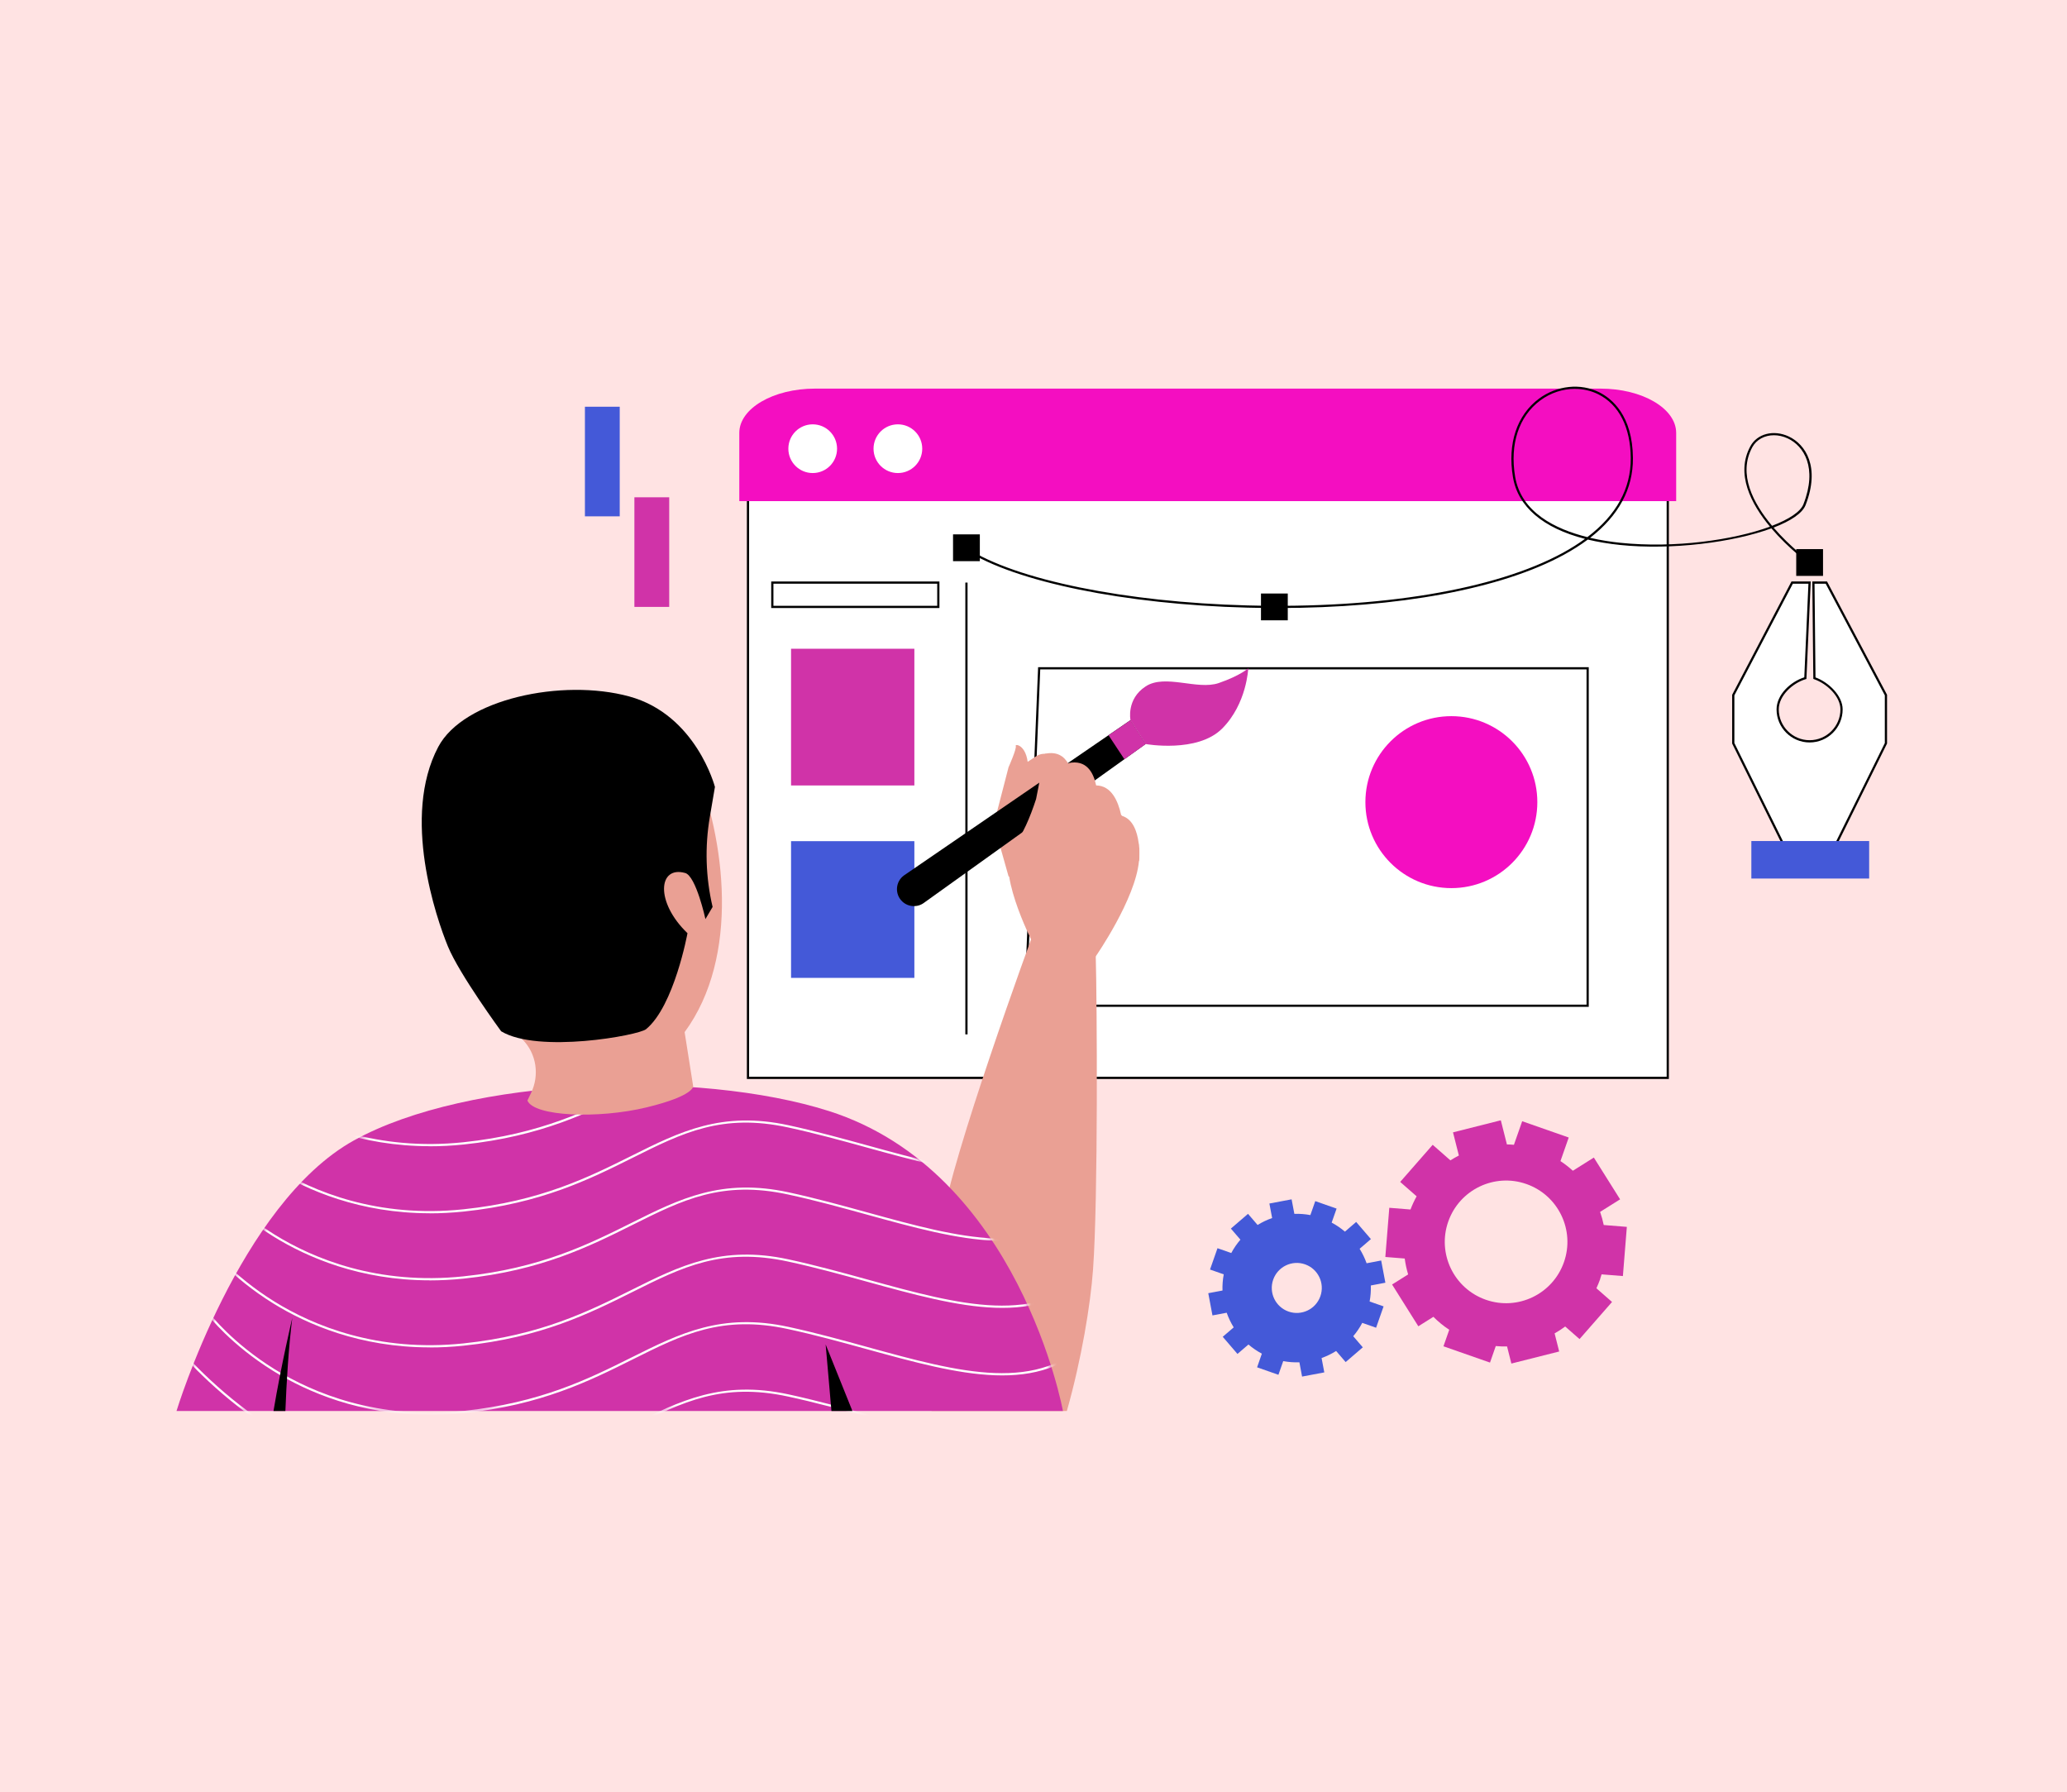 <svg width="398" height="345" viewBox="0 0 398 345" fill="none" xmlns="http://www.w3.org/2000/svg">
<rect width="398" height="345" fill="#FFE3E3"/>
<path d="M321.125 86.38H144.023V207.512H321.125V86.38Z" fill="white"/>
<path d="M321.34 207.721H143.812V86.164H321.34V207.721ZM144.238 207.295H320.914V86.589H144.238V207.295Z" fill="black"/>
<path d="M200.091 128.656H305.7V193.624H197.426L200.091 128.656Z" fill="white"/>
<path d="M305.914 193.833H197.207V193.609L199.888 128.439H305.914V193.833ZM197.648 193.407H305.489V128.865H200.298L197.655 193.407H197.648Z" fill="black"/>
<path d="M199.726 177.638C198.404 180.96 182.918 223.7 181.567 234.72C180.805 240.962 178.924 257.322 179.357 271.636H205.423C208.223 261.765 209.978 251.177 210.463 244.427C211.456 230.726 211.232 192.743 210.986 184.081C206.625 181.7 204.161 179.855 199.718 177.638H199.726Z" fill="#EAA094"/>
<path d="M204.676 271.635H33.988C33.988 271.635 46.092 231.778 68.148 219.548C90.212 207.317 134.407 205.876 159.593 213.888C196.276 225.566 204.669 271.635 204.669 271.635H204.676Z" fill="#D033A8"/>
<mask id="mask0_212_2438" style="mask-type:luminance" maskUnits="userSpaceOnUse" x="33" y="208" width="172" height="64">
<path d="M204.676 271.635H33.988C33.988 271.635 46.092 231.778 68.148 219.548C90.212 207.317 134.407 205.876 159.593 213.888C196.276 225.566 204.669 271.635 204.669 271.635H204.676Z" fill="white"/>
</mask>
<g mask="url(#mask0_212_2438)">
<path d="M82.746 259.39C69.328 259.39 59.129 254.962 52.618 250.93C44.464 245.875 40.186 240.327 40.148 240.275L40.485 240.014C40.529 240.066 44.763 245.561 52.857 250.579C60.323 255.201 72.696 260.353 89.227 258.628C104.078 257.075 113.396 252.423 121.617 248.324C130.928 243.672 138.977 239.663 151.835 242.448C157.039 243.575 162.139 244.979 167.074 246.338C184.808 251.221 200.129 255.44 210.306 244.3L210.62 244.583C200.271 255.918 184.837 251.669 166.962 246.749C162.034 245.39 156.942 243.986 151.745 242.866C139.03 240.118 131.428 243.904 121.811 248.712C113.553 252.834 104.197 257.501 89.272 259.061C87.017 259.3 84.836 259.405 82.738 259.405L82.746 259.39Z" fill="white"/>
<path d="M82.746 272.39C69.328 272.39 59.129 267.962 52.618 263.93C44.464 258.875 40.186 253.327 40.148 253.275L40.485 253.014C40.529 253.066 44.763 258.561 52.857 263.579C60.323 268.201 72.696 273.353 89.227 271.628C104.078 270.075 113.396 265.423 121.617 261.324C130.928 256.672 138.977 252.663 151.835 255.448C157.039 256.575 162.139 257.979 167.074 259.338C184.808 264.221 200.129 268.44 210.306 257.3L210.62 257.583C200.271 268.918 184.837 264.669 166.962 259.749C162.034 258.39 156.942 256.986 151.745 255.866C139.03 253.111 131.428 256.904 121.811 261.712C113.553 265.834 104.197 270.501 89.272 272.061C87.017 272.3 84.836 272.405 82.738 272.405L82.746 272.39Z" fill="white"/>
<path d="M84.134 285.314C69.694 285.314 57.478 279.042 49.444 273.442C39.73 266.669 33.876 259.389 33.816 259.315L34.153 259.046C34.212 259.121 40.036 266.356 49.698 273.098C58.606 279.31 72.695 286.344 89.234 284.619C104.085 283.066 113.404 278.414 121.625 274.315C130.936 269.664 138.985 265.654 151.842 268.439C157.047 269.566 162.146 270.97 167.082 272.329C184.815 277.212 200.137 281.431 210.314 270.291L210.627 270.574C200.279 281.909 184.845 277.66 166.97 272.74C162.042 271.381 156.949 269.977 151.752 268.857C139.036 266.109 131.436 269.895 121.819 274.703C113.561 278.825 104.205 283.492 89.279 285.052C87.539 285.232 85.822 285.321 84.134 285.321V285.314Z" fill="white"/>
<path d="M82.746 246.48C69.328 246.48 59.129 242.052 52.618 238.02C44.464 232.965 40.186 227.417 40.148 227.365L40.485 227.104C40.529 227.156 44.763 232.651 52.857 237.669C60.323 242.291 72.696 247.443 89.227 245.718C104.078 244.165 113.396 239.513 121.617 235.414C130.928 230.762 138.977 226.753 151.835 229.538C157.039 230.665 162.139 232.069 167.074 233.428C184.808 238.311 200.129 242.53 210.306 231.389L210.62 231.673C200.271 243.008 184.837 238.759 166.962 233.838C162.034 232.48 156.942 231.076 151.745 229.956C139.03 227.201 131.428 230.994 121.811 235.802C113.553 239.924 104.197 244.59 89.272 246.151C87.017 246.382 84.836 246.494 82.738 246.494L82.746 246.48Z" fill="white"/>
<path d="M82.746 233.57C69.328 233.57 59.129 229.143 52.618 225.111C44.464 220.056 40.186 214.508 40.148 214.456L40.485 214.194C40.529 214.247 44.763 219.742 52.857 224.76C60.323 229.382 72.696 234.534 89.227 232.809C104.078 231.256 113.396 226.604 121.617 222.505C130.928 217.853 138.977 213.843 151.835 216.628C157.039 217.756 162.139 219.16 167.074 220.519C184.808 225.402 200.129 229.62 210.306 218.48L210.62 218.764C200.271 230.098 184.837 225.85 166.962 220.929C162.034 219.57 156.942 218.167 151.745 217.047C139.03 214.291 131.428 218.084 121.811 222.893C113.553 227.015 104.197 231.681 89.272 233.242C87.017 233.473 84.836 233.585 82.738 233.585L82.746 233.57Z" fill="white"/>
<path d="M82.746 220.66C69.328 220.66 59.129 216.232 52.618 212.2C44.464 207.146 40.186 201.598 40.148 201.545L40.485 201.284C40.529 201.336 44.763 206.832 52.857 211.85C60.323 216.471 72.696 221.623 89.227 219.899C104.078 218.346 113.396 213.694 121.617 209.595C130.928 204.943 138.977 200.933 151.835 203.718C157.039 204.846 162.139 206.25 167.074 207.608C184.808 212.492 200.129 216.71 210.306 205.57L210.62 205.854C200.271 217.188 184.837 212.94 166.962 208.019C162.034 206.66 156.942 205.256 151.745 204.136C139.03 201.389 131.428 205.174 121.811 209.983C113.553 214.104 104.197 218.771 89.272 220.332C87.017 220.571 84.836 220.675 82.738 220.675L82.746 220.66Z" fill="white"/>
</g>
<path d="M133.467 209.095C133.467 209.095 133.781 210.939 124.499 213.186C115.226 215.434 102.824 214.941 101.554 211.872L102.256 210.409C103.914 206.974 103.294 202.83 100.614 200.12C100.546 200.053 100.472 199.978 100.405 199.911C99.71 199.239 98.926 198.492 98.075 197.701C94.924 194.751 90.683 191.518 88.062 180.042C85.441 168.566 86.808 141.32 101.166 138.094C115.525 134.869 127.65 132.375 133.661 146.987C139.664 161.599 142.524 184.141 131.824 198.701L133.467 209.102V209.095Z" fill="#EAA094"/>
<path d="M131.926 168.065C126.751 166.609 126.109 173.643 132.374 179.654C132.374 179.654 129.813 193.684 124.399 198.134C122.943 199.328 103.634 202.853 96.496 198.537C96.496 198.537 88.455 187.583 86.237 182.177C84.019 176.772 77.269 157.246 84.378 143.799C89.254 134.577 108.256 130.553 121.159 134.077C134.054 137.601 137.66 151.497 137.66 151.497L136.675 157.284C135.696 163.033 135.876 168.917 137.212 174.599L135.831 176.936C135.831 176.936 134.031 168.655 131.926 168.058V168.065Z" fill="black"/>
<path d="M176.061 124.893H152.316V151.213H176.061V124.893Z" fill="#D033A8"/>
<path d="M176.061 161.936H152.316V188.256H176.061V161.936Z" fill="#4459D8"/>
<path d="M142.352 96.475H322.746V83.341C322.746 78.629 316.22 74.814 308.171 74.814H156.926C148.877 74.814 142.352 78.629 142.352 83.341V96.475Z" fill="#F40EC1"/>
<path d="M186.301 112.155H185.875V199.134H186.301V112.155Z" fill="black"/>
<path d="M351.662 112.155H349.168L349.362 130.553C351.774 131.381 354.581 133.868 354.581 136.563C354.581 139.961 351.826 142.716 348.436 142.716C345.046 142.716 342.284 139.961 342.284 136.563C342.284 133.771 345.069 131.299 347.615 130.553L348.429 112.155H345.076L333.734 133.808V143.089L343.874 163.585H352.976L363.116 143.089V133.808L351.647 112.155H351.662Z" fill="white"/>
<path d="M353.12 163.802H343.749L333.527 143.142V133.756L333.55 133.711L344.951 111.938H348.655L347.826 130.71L347.684 130.754C345.19 131.486 342.502 133.92 342.502 136.564C342.502 139.834 345.168 142.5 348.438 142.5C351.709 142.5 354.374 139.834 354.374 136.564C354.374 134.055 351.739 131.591 349.297 130.754L349.155 130.702L348.961 111.938H351.791L351.851 112.05L363.349 133.756V143.142L353.127 163.802H353.12ZM344.018 163.376H352.859L362.924 143.045V133.868L351.537 112.372H349.387L349.573 130.411C352.112 131.344 354.8 133.928 354.8 136.571C354.8 140.08 351.948 142.933 348.438 142.933C344.929 142.933 342.077 140.08 342.077 136.571C342.077 133.741 344.765 131.24 347.415 130.396L348.214 112.372H345.213L333.953 133.868V143.045L344.018 163.376Z" fill="black"/>
<path d="M359.906 161.912H337.223V169.132H359.906V161.912Z" fill="#4459D8"/>
<path d="M246.046 117.053C244.097 117.053 242.133 117.031 240.147 116.978C216.657 116.366 195.384 112.013 185.969 105.898L186.2 105.539C195.556 111.617 216.739 115.94 240.162 116.553C265.802 117.225 287.971 113.521 300.978 106.398C302.516 105.554 303.92 104.666 305.189 103.74C297.118 101.672 292.264 97.558 291.316 91.831C290.241 85.394 292.078 79.891 296.341 76.74C299.783 74.202 304.338 73.716 307.937 75.523C310.334 76.718 314.358 79.959 314.418 88.187C314.463 94.108 311.692 99.252 306.175 103.538C308.258 104.024 310.274 104.315 311.984 104.494C322.459 105.584 333.846 103.949 340.805 101.388C337.161 97.005 334.137 91.218 337.042 85.895C338.356 83.483 341.522 82.677 344.404 84.02C347.689 85.544 350.512 89.919 347.667 97.229C347.047 98.819 344.777 100.313 341.499 101.567C344.807 105.412 348.488 108.071 348.563 108.123L348.316 108.466C348.234 108.407 344.456 105.674 341.081 101.716C333.786 104.404 321.87 105.943 311.939 104.912C309.699 104.681 307.631 104.33 305.727 103.874C304.368 104.89 302.852 105.853 301.179 106.771C289.121 113.379 269.244 117.053 246.046 117.053ZM303.255 74.859C300.933 74.859 298.574 75.613 296.595 77.076C292.458 80.13 290.689 85.477 291.734 91.756C292.884 98.633 299.484 101.873 305.644 103.404C311.237 99.155 314.044 94.056 314 88.187C313.955 82.258 311.737 77.898 307.75 75.904C306.361 75.21 304.816 74.866 303.255 74.866V74.859ZM341.567 83.789C339.804 83.789 338.214 84.603 337.408 86.089C334.585 91.263 337.609 96.93 341.208 101.224C344.471 99.977 346.689 98.521 347.256 97.057C349.996 90.024 347.331 85.842 344.217 84.394C343.336 83.983 342.425 83.789 341.567 83.789Z" fill="black"/>
<path d="M188.667 102.874H183.508V108.033H188.667V102.874Z" fill="black"/>
<path d="M247.96 114.26H242.801V119.42H247.96V114.26Z" fill="black"/>
<path d="M351.023 105.711H345.863V110.87H351.023V105.711Z" fill="black"/>
<path d="M194.193 168.692L191.363 158.657L194.193 147.71C194.193 147.71 195.806 144.097 195.582 143.604C195.358 143.111 198.083 143.38 197.964 148.367C197.844 153.355 198.322 157.611 198.322 157.611L201.204 163.308C201.204 163.308 197.389 170.476 194.201 168.692H194.193Z" fill="#EAA094"/>
<path d="M199.492 145.598L196.282 147.711L195.445 152.273L202.524 152.788C202.524 152.788 204.196 150.825 204.002 147.823C203.853 145.605 201.359 144.373 199.5 145.598H199.492Z" fill="#EAA094"/>
<path d="M217.672 138.639L174.045 168.543C172.402 169.745 172.253 172.15 173.731 173.546C174.313 174.099 175.045 174.397 175.799 174.435C176.553 174.479 177.315 174.263 177.95 173.777L220.599 143.224C219.606 141.708 218.621 140.177 217.672 138.632V138.639Z" fill="black"/>
<path d="M195.258 162.577C196.878 160.89 198.357 157.306 199.499 153.826L201.202 145.113C203.509 144.62 204.883 145.576 205.696 147.017L205.719 146.912C209.176 146.173 210.542 148.689 211.065 151.206C213.97 151.236 215.276 154.17 215.866 156.858C215.926 156.925 215.993 157 216.053 157.067C218.158 157.709 218.957 160.113 219.241 162.241C219.271 162.368 219.293 162.503 219.316 162.63C219.383 163.115 219.405 163.668 219.39 164.272C219.405 165.153 219.353 165.751 219.353 165.751H219.308C218.644 173.083 211.005 184.081 211.005 184.081C208.198 190.406 198.73 181.244 198.73 181.244C198.73 181.244 191.293 166.714 195.273 162.577H195.258Z" fill="#EAA094"/>
<path d="M217.673 138.639C217.673 138.639 216.837 134.585 220.6 132.136C224.363 129.687 230.553 132.912 234.675 131.494C238.796 130.075 240.349 128.656 240.349 128.656C240.349 128.656 240.088 135.488 235.324 140.259C230.56 145.031 220.6 143.239 220.6 143.239L217.673 138.647V138.639Z" fill="#D033A8"/>
<path d="M217.675 138.638L213.449 141.543L216.503 146.172L220.602 143.238L217.675 138.638Z" fill="#D033A8"/>
<path d="M180.672 112.155H148.707V116.836H180.672V112.155Z" fill="white"/>
<path d="M180.886 117.053H148.496V111.945H180.886V117.053ZM148.922 116.627H180.461V112.371H148.922V116.627Z" fill="black"/>
<path d="M279.46 170.977C288.602 170.977 296.013 163.566 296.013 154.424C296.013 145.282 288.602 137.87 279.46 137.87C270.318 137.87 262.906 145.282 262.906 154.424C262.906 163.566 270.318 170.977 279.46 170.977Z" fill="#F40EC1"/>
<path d="M156.486 91.069C153.895 91.069 151.797 88.971 151.797 86.38C151.797 83.789 153.895 81.691 156.486 81.691C159.077 81.691 161.175 83.789 161.175 86.38C161.175 88.971 159.077 91.069 156.486 91.069Z" fill="white"/>
<path d="M172.888 91.069C170.297 91.069 168.199 88.971 168.199 86.38C168.199 83.789 170.297 81.691 172.888 81.691C175.479 81.691 177.577 83.789 177.577 86.38C177.577 88.971 175.479 91.069 172.888 91.069Z" fill="white"/>
<path d="M164.132 271.634H160.093L158.98 258.829L164.132 271.634Z" fill="black"/>
<path d="M56.282 253.686C55.542 259.614 55.154 266.454 54.952 271.635H52.66C54.176 262.601 56.289 253.686 56.289 253.686H56.282Z" fill="black"/>
<path d="M128.857 95.736H122.152V116.837H128.857V95.736Z" fill="#D033A8"/>
<path d="M119.33 78.301H112.625V99.402H119.33V78.301Z" fill="#4459D8"/>
<path d="M264.968 255.604L266.409 251.498L263.721 250.557C263.915 249.526 263.982 248.489 263.953 247.473L266.753 246.943L265.946 242.665L263.139 243.195C262.795 242.224 262.34 241.291 261.795 240.41L263.968 238.543L261.13 235.243L258.965 237.109C258.188 236.445 257.337 235.862 256.411 235.37L257.36 232.674L253.253 231.233L252.312 233.921C251.282 233.727 250.244 233.652 249.228 233.682L248.698 230.89L244.42 231.696L244.95 234.489C243.972 234.832 243.031 235.28 242.15 235.825L240.306 233.682L237.005 236.52L238.842 238.655C238.17 239.432 237.58 240.29 237.08 241.224L234.429 240.298L232.988 244.404L235.632 245.33C235.437 246.368 235.355 247.413 235.393 248.444L232.652 248.959L233.459 253.237L236.199 252.722C236.55 253.708 236.998 254.656 237.55 255.537L235.437 257.352L238.275 260.652L240.388 258.837C241.172 259.509 242.038 260.099 242.971 260.6L242.053 263.228L246.16 264.669L247.085 262.033C248.123 262.227 249.169 262.302 250.199 262.265L250.714 265.012L254.993 264.206L254.47 261.443C255.448 261.092 256.389 260.637 257.27 260.084L259.107 262.22L262.407 259.382L260.563 257.24C261.227 256.463 261.81 255.604 262.302 254.671L264.976 255.612L264.968 255.604ZM248.101 252.491C245.592 251.61 244.27 248.862 245.152 246.353C246.033 243.844 248.78 242.523 251.289 243.404C253.798 244.285 255.12 247.033 254.238 249.541C253.357 252.05 250.61 253.372 248.101 252.491Z" fill="#4459D8"/>
<path d="M308.112 246.189C308.209 245.905 308.306 245.614 308.388 245.33L312.487 245.659L313.248 236.191L308.799 235.833C308.62 234.974 308.388 234.13 308.097 233.309L311.95 230.89L306.894 222.848L302.856 225.387C302.116 224.715 301.317 224.088 300.466 223.528L302.057 218.988L293.097 215.852L291.506 220.392C291.051 220.347 290.603 220.325 290.155 220.317L288.982 215.673L279.776 217.995L280.904 222.453C280.351 222.736 279.805 223.05 279.275 223.386L275.864 220.392L269.607 227.537L272.772 230.308C272.324 231.114 271.928 231.958 271.592 232.846L267.508 232.518L266.746 241.985L270.479 242.284C270.614 243.322 270.839 244.352 271.137 245.345L268.045 247.287L273.1 255.328L275.998 253.506C276.916 254.432 277.939 255.269 279.051 256L277.939 259.181L286.899 262.317L288.011 259.136C288.735 259.204 289.46 259.226 290.185 259.211L291.013 262.504L300.22 260.182L299.339 256.695C300.041 256.299 300.728 255.858 301.377 255.373L304.14 257.792L310.397 250.647L307.388 248.011C307.657 247.429 307.903 246.824 308.127 246.204L308.112 246.189ZM281.008 250.37L280.986 250.356L281.023 250.333L281.008 250.37ZM286.093 250.221C279.94 248.063 276.7 241.328 278.858 235.176C281.016 229.023 287.751 225.783 293.903 227.941C300.056 230.098 303.296 236.833 301.138 242.986C298.98 249.138 292.245 252.379 286.093 250.221Z" fill="#D033A8"/>
</svg>
